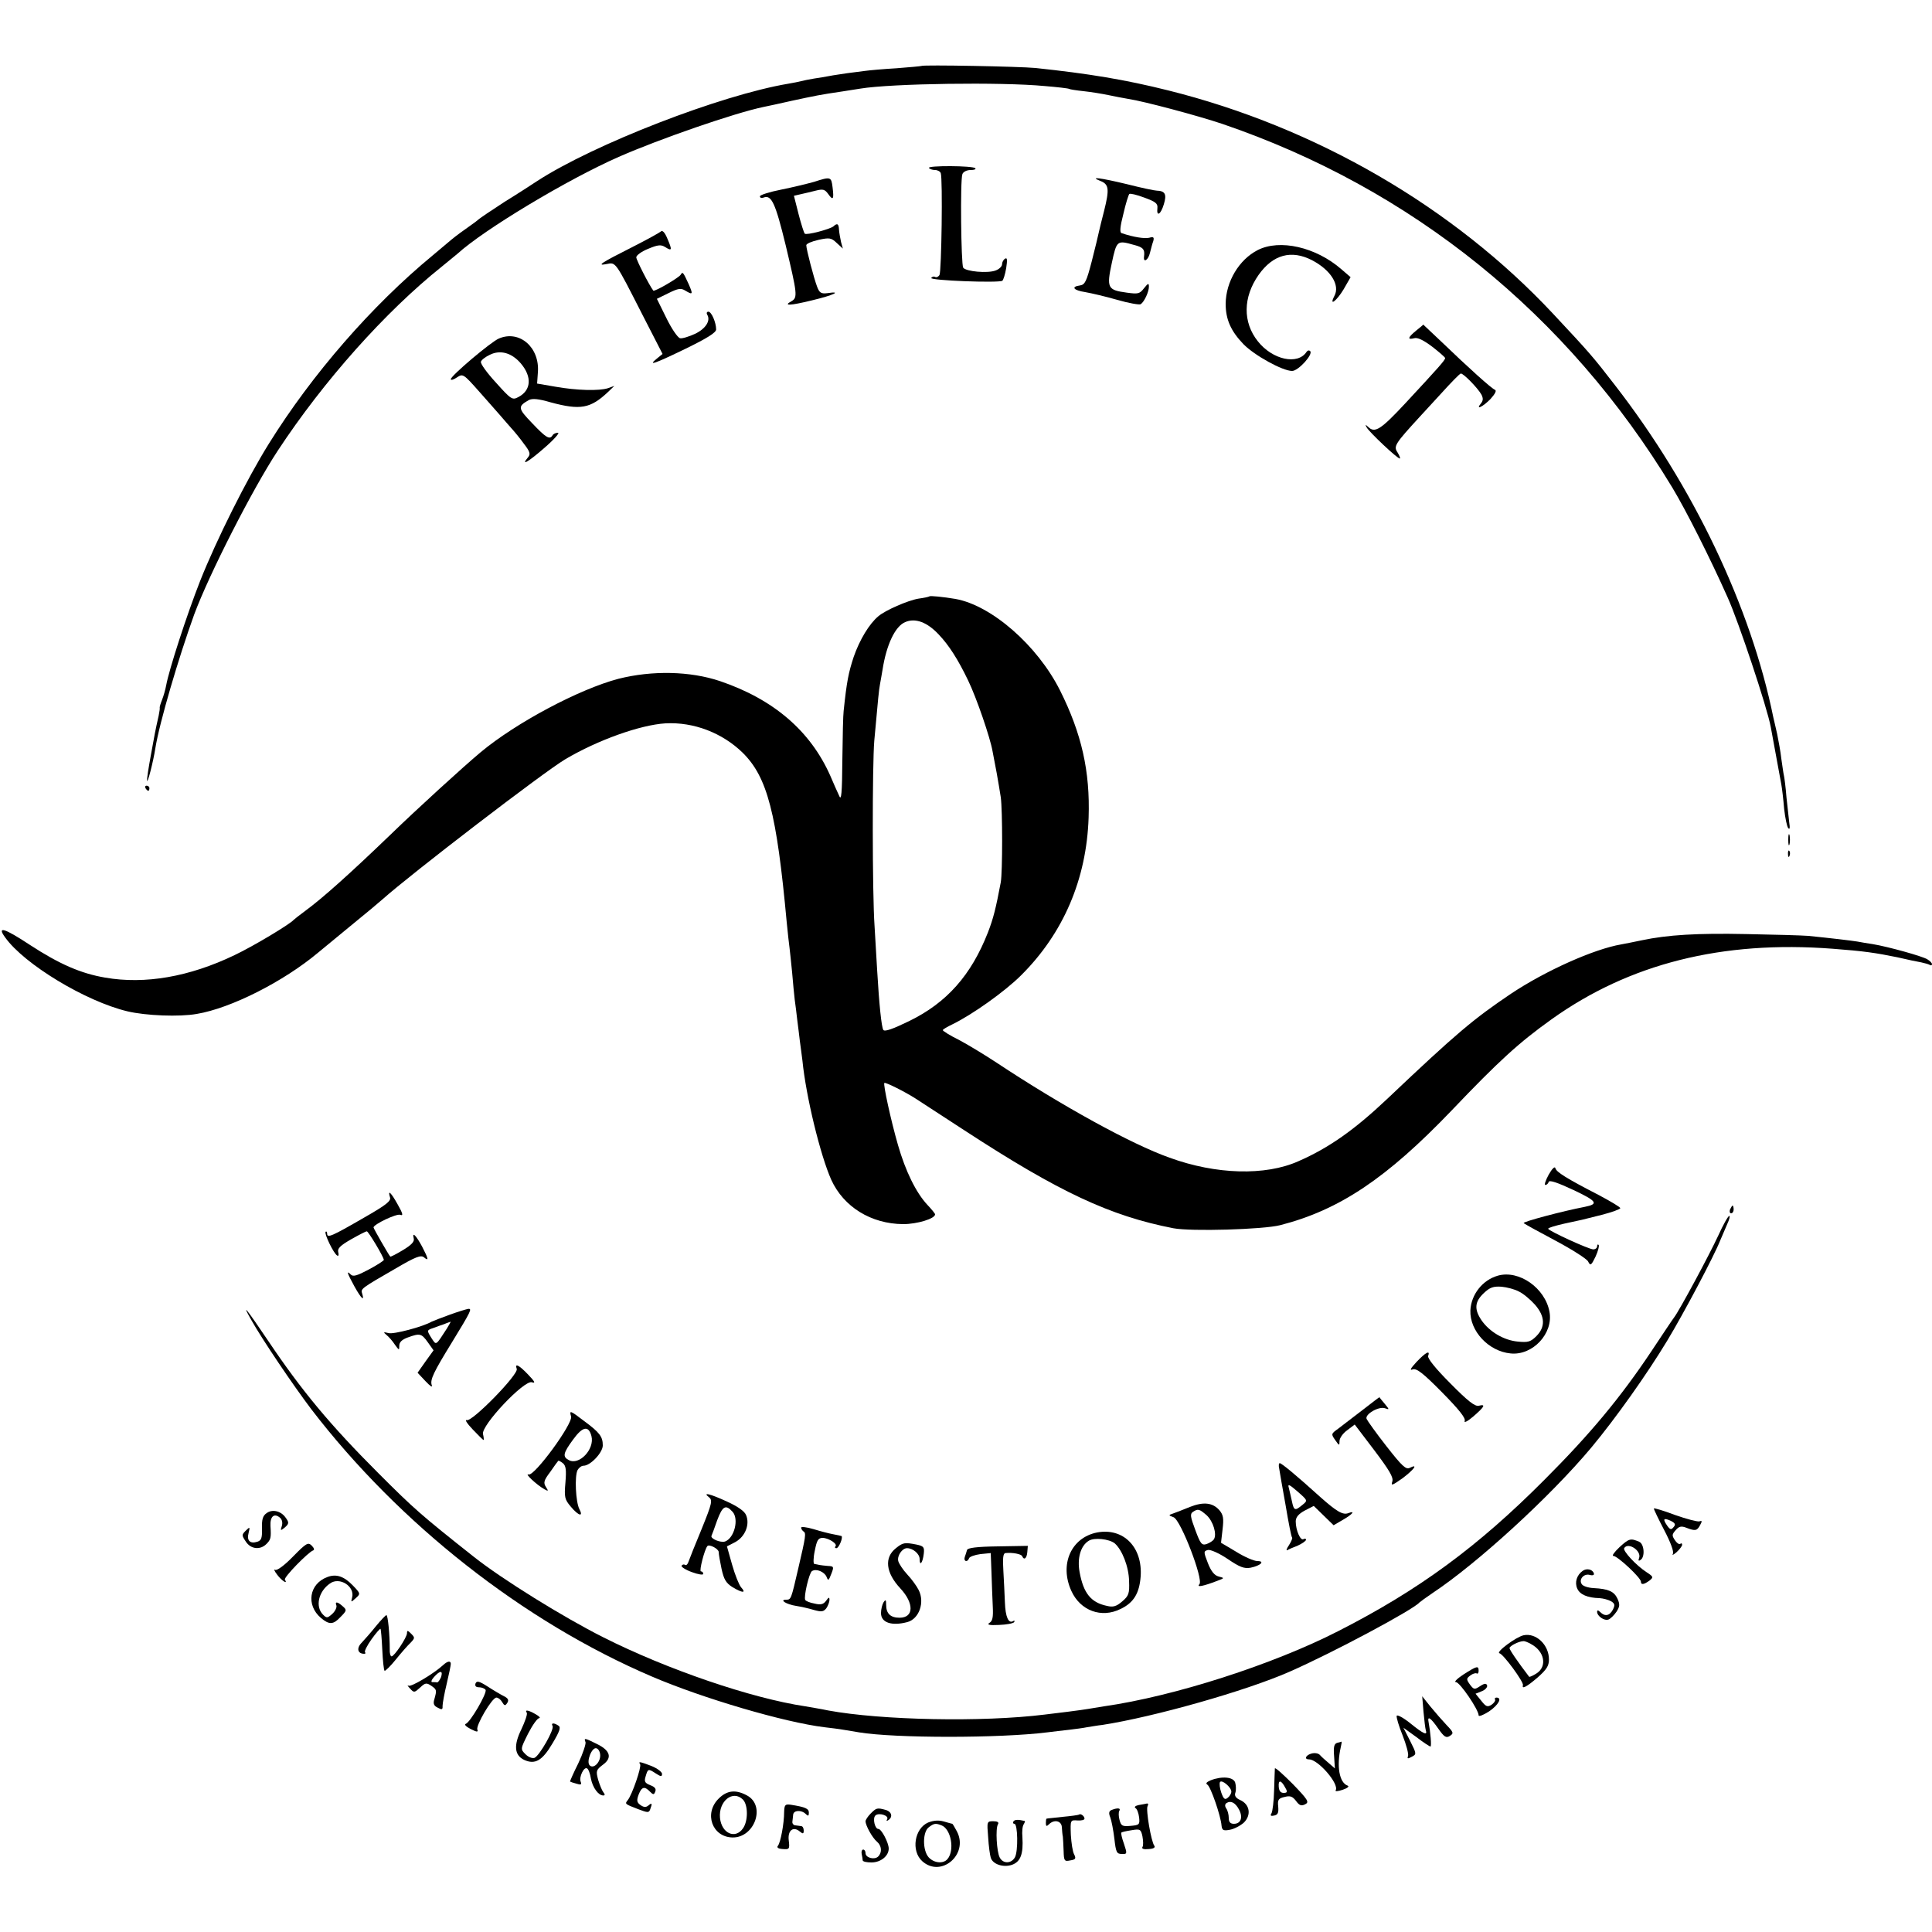 <?xml version="1.0" standalone="no"?>
<!DOCTYPE svg PUBLIC "-//W3C//DTD SVG 20010904//EN"
 "http://www.w3.org/TR/2001/REC-SVG-20010904/DTD/svg10.dtd">
<svg version="1.0" xmlns="http://www.w3.org/2000/svg"
 width="750pt" height="750pt" viewBox="0 0 750 750"
 preserveAspectRatio="xMidYMid meet">
<g transform="translate(0,750) scale(0.1,-0.1)"
fill="#000000" stroke="none">
<path d="M3577 7244 c-1 -1 -45 -5 -97 -9 -52 -3 -106 -8 -120 -10 -14 -2 -45
-6 -70 -9 -25 -4 -56 -8 -70 -11 -14 -3 -41 -7 -60 -10 -19 -3 -42 -8 -50 -10
-8 -2 -31 -7 -50 -10 -262 -44 -755 -235 -975 -378 -18 -12 -75 -49 -127 -81
-51 -33 -95 -63 -98 -66 -3 -3 -21 -17 -40 -30 -19 -13 -49 -35 -66 -49 -17
-14 -50 -42 -75 -63 -235 -194 -467 -460 -635 -730 -86 -138 -204 -374 -267
-533 -52 -132 -121 -345 -132 -406 -3 -16 -10 -41 -16 -56 -6 -15 -10 -29 -9
-31 1 -1 -1 -15 -4 -30 -13 -57 -17 -79 -31 -157 -8 -44 -15 -87 -14 -95 1
-16 24 73 32 125 16 100 90 351 151 520 58 156 226 486 324 635 178 271 418
540 637 715 27 22 55 45 61 50 102 93 424 287 626 376 157 69 451 171 563 194
11 2 61 13 110 24 89 19 106 23 195 36 25 4 56 9 70 11 122 20 547 26 715 10
49 -4 92 -9 95 -11 3 -2 28 -6 57 -9 28 -3 71 -10 95 -15 24 -5 59 -12 78 -15
60 -9 270 -65 365 -97 736 -251 1340 -739 1747 -1412 53 -88 146 -272 215
-427 42 -93 153 -426 167 -502 10 -54 36 -195 41 -223 3 -16 8 -59 11 -95 4
-36 11 -69 16 -75 6 -6 7 1 4 20 -2 17 -7 62 -11 100 -3 39 -8 77 -10 85 -2 8
-6 38 -10 65 -3 28 -11 70 -16 95 -6 25 -12 54 -15 65 -87 428 -310 897 -615
1290 -85 110 -96 123 -240 277 -388 415 -921 724 -1494 867 -168 42 -308 65
-515 87 -62 6 -437 13 -443 8z"/>
<path d="M3606 6848 c3 -4 13 -8 24 -8 10 0 20 -6 22 -12 8 -22 3 -382 -5
-396 -5 -7 -12 -10 -17 -7 -5 3 -11 1 -15 -4 -6 -10 260 -20 276 -11 4 3 11
25 15 49 5 32 4 42 -4 37 -7 -4 -12 -14 -12 -22 0 -8 -11 -19 -25 -24 -31 -12
-116 -4 -126 11 -8 14 -12 340 -3 363 3 9 17 16 32 16 14 0 22 3 18 7 -9 10
-186 11 -180 1z"/>
<path d="M3160 6794 c-25 -7 -82 -21 -127 -30 -46 -9 -83 -21 -83 -26 0 -6 6
-8 14 -5 31 12 46 -21 86 -185 45 -189 47 -203 23 -217 -35 -19 -7 -18 79 3
84 20 119 37 60 28 -24 -3 -31 1 -40 25 -12 31 -42 145 -42 161 0 6 21 15 48
21 42 9 49 8 70 -12 l24 -22 -7 25 c-3 14 -7 35 -8 48 -1 24 -7 27 -22 13 -14
-11 -104 -35 -111 -28 -3 3 -14 37 -24 76 l-18 71 26 6 c15 3 42 10 59 14 28
7 35 5 48 -13 19 -27 23 -21 17 26 -5 41 -7 42 -72 21z"/>
<path d="M4273 6797 c32 -13 34 -32 13 -116 -8 -31 -17 -67 -20 -81 -3 -14
-15 -65 -28 -115 -20 -77 -26 -90 -45 -93 -37 -5 -26 -19 20 -26 23 -4 79 -17
124 -30 45 -13 86 -20 91 -17 14 9 32 48 32 68 0 15 -3 14 -19 -6 -17 -22 -23
-23 -67 -17 -74 10 -79 18 -58 115 19 88 20 89 87 70 35 -9 42 -17 38 -46 -3
-25 17 -12 23 15 4 15 9 36 13 46 4 15 1 18 -16 13 -18 -4 -60 2 -107 18 -8 2
-6 25 7 75 9 40 20 74 23 77 3 3 29 -3 58 -14 44 -16 53 -23 51 -41 -4 -35 13
-25 25 15 12 39 5 52 -28 53 -8 0 -60 11 -115 25 -104 25 -150 31 -102 12z"/>
<path d="M2565 6601 c-6 -5 -55 -32 -110 -60 -123 -62 -141 -74 -100 -66 36 7
32 13 138 -195 l79 -154 -22 -18 c-37 -30 -11 -21 113 39 82 40 117 62 117 74
0 27 -18 69 -30 69 -6 0 -8 -5 -5 -11 15 -23 -5 -55 -47 -75 -24 -11 -50 -19
-58 -17 -9 2 -33 37 -53 78 l-37 75 45 22 c38 19 49 20 65 10 30 -18 31 -15
13 26 -22 48 -23 48 -31 35 -8 -12 -102 -67 -106 -61 -16 21 -66 119 -66 129
0 8 21 23 46 33 38 16 50 17 66 7 27 -17 28 -12 9 32 -10 25 -20 35 -26 28z"/>
<path d="M4882 6529 c-72 -37 -123 -122 -124 -208 0 -61 20 -106 69 -157 43
-44 152 -104 189 -104 24 0 83 65 70 77 -4 4 -10 3 -14 -3 -34 -52 -132 -31
-189 41 -59 74 -58 171 3 258 56 79 127 98 207 57 73 -38 110 -97 87 -139 -22
-43 9 -19 36 26 l27 47 -36 31 c-99 86 -239 118 -325 74z"/>
<path d="M5498 6217 c-33 -27 -36 -37 -8 -30 13 4 37 -8 70 -33 27 -21 50 -41
50 -44 0 -8 -24 -35 -154 -175 -96 -103 -119 -118 -145 -92 -11 10 -12 9 -5
-3 11 -19 118 -120 128 -120 3 0 -1 11 -9 24 -16 24 -10 33 90 142 6 6 41 45
80 87 38 42 72 77 76 77 11 0 67 -58 80 -82 7 -14 7 -23 -2 -34 -23 -28 8 -13
37 17 18 20 25 33 17 36 -13 5 -100 83 -207 186 -39 37 -71 67 -71 67 0 -1
-12 -11 -27 -23z"/>
<path d="M1937 6186 c-30 -12 -187 -145 -187 -158 0 -5 11 -2 24 7 23 15 25
14 87 -56 35 -40 72 -81 82 -93 10 -12 28 -32 40 -46 13 -14 36 -42 51 -63 24
-31 26 -40 16 -52 -30 -36 0 -19 63 36 37 32 61 59 53 59 -8 0 -18 -4 -21 -10
-11 -18 -25 -10 -79 47 -56 58 -57 65 -13 90 14 7 37 5 85 -9 115 -31 154 -24
222 40 l25 24 -25 -9 c-34 -11 -121 -9 -205 6 l-70 12 3 43 c8 97 -71 166
-151 132z m85 -97 c44 -52 40 -104 -9 -130 -24 -13 -28 -11 -88 56 -35 38 -61
74 -58 81 2 7 18 19 35 27 41 20 85 7 120 -34z"/>
<path d="M3608 5185 c-2 -2 -21 -6 -43 -9 -41 -7 -128 -45 -155 -68 -36 -30
-73 -92 -96 -158 -20 -61 -27 -95 -39 -210 -2 -14 -4 -99 -5 -190 -1 -130 -4
-160 -12 -140 -7 14 -22 49 -35 79 -77 173 -219 296 -428 367 -116 39 -263 42
-394 9 -152 -40 -397 -170 -535 -285 -67 -56 -248 -221 -350 -320 -158 -152
-263 -246 -331 -296 -22 -16 -42 -32 -45 -35 -15 -17 -156 -102 -230 -137
-175 -84 -347 -114 -502 -87 -94 16 -177 52 -292 127 -100 66 -129 74 -96 29
74 -104 312 -248 475 -287 72 -17 201 -22 269 -10 132 22 336 125 471 238 11
9 67 55 125 103 58 47 114 94 125 104 111 99 627 495 710 544 127 75 291 133
388 139 110 6 221 -37 300 -114 96 -95 132 -234 171 -658 4 -41 9 -86 11 -100
2 -14 6 -57 10 -95 3 -39 8 -86 10 -105 3 -19 7 -55 10 -80 3 -25 8 -61 10
-81 3 -20 7 -54 10 -76 14 -141 70 -369 112 -463 48 -105 154 -171 279 -172
54 0 124 21 124 38 0 3 -13 19 -30 37 -44 47 -85 131 -114 232 -28 97 -58 236
-53 241 4 4 80 -34 122 -61 17 -11 101 -66 189 -123 368 -240 565 -332 811
-380 68 -13 349 -5 415 12 230 59 413 182 665 445 184 193 262 264 388 354
302 216 662 307 1092 274 120 -9 167 -16 250 -33 39 -9 81 -18 94 -20 14 -3
28 -7 33 -10 4 -3 8 -1 8 3 0 5 -8 13 -18 19 -19 12 -152 49 -212 59 -19 3
-46 7 -60 10 -25 4 -101 13 -190 22 -25 2 -133 5 -240 7 -192 4 -306 -3 -406
-24 -28 -6 -64 -13 -80 -16 -106 -18 -294 -102 -429 -192 -145 -98 -209 -151
-480 -408 -127 -120 -226 -190 -345 -242 -128 -57 -319 -52 -500 14 -147 52
-418 201 -670 368 -47 31 -113 71 -147 89 -35 17 -63 35 -63 38 0 3 17 13 38
23 76 37 203 127 266 190 164 163 254 373 262 612 6 180 -27 326 -111 494 -88
175 -266 330 -406 355 -47 8 -98 13 -101 10z m36 -148 c40 -42 75 -97 114
-178 33 -68 86 -223 95 -275 3 -16 10 -54 16 -84 5 -30 13 -73 16 -95 7 -51 7
-290 0 -330 -19 -101 -29 -141 -50 -195 -65 -166 -160 -273 -306 -344 -64 -31
-95 -42 -100 -34 -7 11 -16 96 -24 233 -2 39 -7 115 -10 170 -9 127 -9 628 -1
720 15 167 18 197 22 218 2 12 7 38 10 57 15 97 49 169 88 185 39 17 85 0 130
-48z"/>
<path d="M565 4440 c3 -5 8 -10 11 -10 2 0 4 5 4 10 0 6 -5 10 -11 10 -5 0 -7
-4 -4 -10z"/>
<path d="M6942 4240 c0 -19 2 -27 5 -17 2 9 2 25 0 35 -3 9 -5 1 -5 -18z"/>
<path d="M6941 4184 c0 -11 3 -14 6 -6 3 7 2 16 -1 19 -3 4 -6 -2 -5 -13z"/>
<path d="M6012 2940 c-12 -22 -18 -40 -13 -40 5 0 11 5 13 12 3 8 35 -3 97
-32 91 -43 98 -54 43 -65 -84 -16 -242 -58 -237 -63 4 -4 59 -34 123 -68 64
-34 122 -71 127 -81 9 -18 12 -16 29 19 10 22 15 42 12 45 -3 4 -6 1 -6 -5 0
-7 -7 -12 -15 -12 -17 0 -174 72 -175 80 0 4 28 12 63 20 75 16 58 12 145 34
39 10 72 22 72 26 0 4 -37 26 -82 50 -128 66 -166 90 -170 105 -2 9 -13 -2
-26 -25z"/>
<path d="M1514 2852 c5 -14 -15 -30 -101 -79 -126 -73 -143 -80 -143 -62 0 7
-3 10 -6 7 -6 -7 31 -84 45 -92 5 -3 7 2 4 13 -4 14 8 26 50 50 30 17 57 31
61 31 6 0 66 -100 66 -111 0 -3 -26 -20 -58 -37 -45 -24 -61 -29 -70 -20 -19
19 -14 5 14 -46 26 -47 40 -60 30 -28 -6 19 -7 19 132 99 75 44 96 52 108 42
19 -16 18 -7 -7 41 -23 43 -40 61 -33 33 4 -13 -9 -26 -42 -46 -25 -15 -48
-27 -49 -25 -6 6 -65 109 -65 113 0 12 90 55 104 49 12 -5 10 5 -10 40 -26 47
-40 60 -30 28z"/>
<path d="M6716 2805 c-3 -8 -1 -15 4 -15 6 0 10 7 10 15 0 8 -2 15 -4 15 -2 0
-6 -7 -10 -15z"/>
<path d="M6670 2703 c-33 -72 -152 -293 -171 -317 -5 -6 -44 -65 -88 -131
-120 -180 -238 -322 -416 -500 -258 -259 -486 -427 -800 -587 -252 -129 -636
-253 -910 -292 -23 -4 -50 -8 -61 -10 -11 -2 -47 -7 -79 -11 -33 -4 -73 -9
-90 -11 -242 -30 -633 -22 -840 16 -27 6 -67 12 -88 16 -209 31 -537 143 -785
268 -155 78 -392 225 -502 312 -206 163 -233 187 -370 324 -188 188 -298 320
-429 515 -85 126 -106 152 -65 80 44 -78 161 -251 232 -345 342 -446 824 -825
1322 -1038 198 -85 515 -178 670 -197 25 -3 59 -7 75 -10 17 -3 44 -7 60 -10
141 -23 545 -23 730 0 22 3 60 7 85 10 25 3 56 7 70 10 14 2 41 7 60 9 200 31
557 132 725 206 169 74 481 241 505 269 3 3 25 19 50 36 175 116 457 374 617
565 95 114 217 286 296 417 64 106 182 329 205 388 7 17 19 45 27 63 8 17 12
32 8 32 -5 -1 -24 -35 -43 -77z"/>
<path d="M5815 2548 c-60 -17 -104 -73 -107 -135 -3 -80 71 -159 156 -167 86
-9 167 78 151 162 -17 92 -118 163 -200 140z m82 -62 c17 -8 44 -31 62 -51 39
-45 41 -86 5 -122 -22 -22 -32 -25 -72 -21 -54 5 -110 38 -141 83 -29 43 -26
72 9 105 24 23 38 27 69 25 21 -2 52 -10 68 -19z"/>
<path d="M1745 2396 c-33 -12 -64 -24 -70 -27 -32 -19 -148 -50 -167 -44 -20
5 -21 4 -8 -7 9 -7 24 -24 33 -38 16 -22 17 -23 17 -4 0 14 11 24 33 32 47 17
53 16 78 -19 l22 -31 -31 -43 -31 -44 31 -33 c18 -19 28 -26 24 -15 -7 21 7
50 79 167 74 121 78 130 63 129 -7 -1 -40 -11 -73 -23z m-10 -53 c-44 -68 -41
-66 -59 -39 -20 32 -20 32 7 41 12 5 31 11 42 15 11 5 22 8 24 9 2 1 -5 -11
-14 -26z"/>
<path d="M5499 2213 c-23 -25 -28 -34 -15 -29 15 5 39 -13 114 -89 67 -68 92
-100 88 -111 -4 -9 11 -2 33 17 44 38 50 49 22 42 -15 -4 -43 18 -111 87 -57
57 -89 97 -86 106 9 24 -9 15 -45 -23z"/>
<path d="M2006 2186 c8 -21 -173 -206 -194 -199 -9 3 1 -13 23 -36 21 -22 40
-41 42 -41 2 0 1 10 -2 23 -8 33 161 212 190 201 15 -5 11 3 -14 29 -36 38
-54 47 -45 23z"/>
<path d="M5289 2026 c-36 -28 -79 -60 -94 -72 -28 -20 -28 -21 -12 -44 16 -23
17 -23 17 -4 0 11 13 30 30 42 l29 22 76 -100 c58 -77 75 -105 70 -121 -6 -18
-1 -16 39 12 45 34 63 58 29 41 -15 -8 -30 6 -91 84 -40 51 -74 99 -77 106 -7
18 48 50 72 41 17 -6 17 -5 -2 18 -11 13 -20 24 -20 25 0 1 -30 -22 -66 -50z"/>
<path d="M2217 2001 c7 -28 -142 -232 -165 -225 -18 6 31 -40 61 -57 16 -9 17
-8 6 9 -10 16 -8 25 17 58 15 22 29 41 31 43 1 2 9 -2 18 -9 12 -10 14 -26 10
-75 -5 -57 -3 -66 21 -94 30 -36 50 -41 33 -9 -14 27 -19 127 -7 151 5 9 15
17 23 17 27 0 75 51 75 79 0 34 -12 50 -73 95 -55 42 -57 42 -50 17z m79 -76
c13 -51 -48 -115 -88 -93 -25 13 -22 27 17 80 37 51 60 55 71 13z"/>
<path d="M4966 1798 c2 -13 13 -77 25 -143 11 -66 22 -122 25 -124 2 -2 -3
-15 -12 -29 -9 -13 -12 -22 -7 -20 4 3 23 11 41 18 17 8 32 18 32 23 0 4 -5 5
-10 2 -12 -7 -30 35 -30 69 0 16 11 29 35 42 l35 18 38 -37 39 -38 36 21 c38
22 50 37 21 26 -21 -8 -45 6 -108 62 -94 85 -151 132 -158 132 -4 0 -5 -10 -2
-22z m90 -140 c-29 -24 -33 -23 -41 15 -4 17 -9 41 -12 52 -5 16 3 12 34 -15
40 -35 40 -35 19 -52z"/>
<path d="M2752 1688 c15 -12 12 -24 -28 -123 -25 -60 -48 -118 -51 -127 -3
-10 -9 -16 -13 -13 -5 3 -11 2 -14 -3 -3 -4 15 -16 40 -25 24 -9 44 -12 44 -7
0 6 -4 10 -9 10 -8 0 14 85 25 98 7 9 44 -11 44 -23 0 -8 5 -37 11 -65 9 -41
17 -55 42 -71 40 -24 55 -24 34 -1 -8 9 -24 49 -35 88 l-20 71 33 17 c38 21
57 69 41 105 -6 15 -34 34 -74 52 -67 31 -96 37 -70 17z m92 -57 c25 -28 7
-101 -29 -115 -18 -6 -58 11 -53 22 2 4 12 31 22 60 21 56 33 63 60 33z"/>
<path d="M4619 1650 c-24 -10 -53 -21 -64 -25 -20 -7 -20 -7 1 -15 28 -11 117
-243 100 -260 -12 -13 14 -8 69 13 29 11 29 11 6 17 -16 4 -29 19 -42 52 -17
44 -17 46 0 51 10 2 43 -12 77 -35 47 -32 64 -38 88 -34 40 8 58 26 27 26 -13
0 -50 16 -82 36 l-59 35 6 52 c5 42 3 56 -12 74 -26 30 -62 34 -115 13z m65
-32 c26 -24 41 -75 28 -94 -4 -6 -17 -14 -28 -18 -19 -6 -24 1 -44 55 -19 51
-21 62 -9 70 20 13 25 11 53 -13z"/>
<path d="M6420 1644 c0 -3 18 -41 41 -85 24 -46 38 -83 33 -91 -4 -7 2 -4 14
6 12 11 22 24 22 29 0 6 -3 7 -7 4 -3 -4 -13 2 -21 14 -12 18 -12 22 3 39 13
15 22 17 42 9 34 -13 41 -12 53 11 8 15 8 18 -3 14 -7 -2 -50 9 -95 25 -45 17
-82 28 -82 25z m77 -72 c-9 -11 -13 -11 -24 4 -19 27 -16 33 11 21 19 -9 22
-15 13 -25z"/>
<path d="M1035 1626 c-15 -10 -19 -25 -18 -59 1 -37 -2 -47 -18 -52 -28 -9
-42 4 -34 34 6 24 5 25 -11 9 -16 -16 -16 -18 0 -42 19 -30 56 -34 80 -10 17
17 19 23 16 70 -2 37 14 51 36 33 9 -7 12 -20 8 -33 -6 -18 -5 -19 10 -7 19
16 19 21 3 42 -18 24 -51 31 -72 15z"/>
<path d="M3110 1570 c0 -5 4 -11 9 -15 11 -6 9 -19 -20 -143 -28 -121 -28
-122 -47 -122 -28 0 0 -18 38 -24 19 -3 51 -10 70 -16 29 -8 37 -7 48 7 6 9
12 24 12 32 0 12 -3 11 -13 -3 -10 -14 -21 -17 -45 -11 -18 3 -34 10 -36 14
-7 11 15 105 26 112 17 11 49 -3 57 -23 6 -16 8 -14 18 12 11 28 10 30 -13 31
-13 1 -28 3 -34 4 -5 1 -14 3 -19 4 -4 0 -4 24 2 51 8 41 13 50 31 50 24 -1
59 -24 49 -33 -3 -4 -2 -7 4 -7 9 0 26 40 20 47 -2 1 -16 4 -32 7 -17 3 -51
12 -77 20 -27 8 -48 10 -48 6z"/>
<path d="M4259 1551 c-101 -20 -147 -124 -100 -227 35 -77 117 -107 191 -70
51 24 73 61 78 126 8 114 -67 190 -169 171z m68 -42 c29 -25 55 -91 56 -146 2
-49 -1 -58 -27 -80 -22 -19 -35 -23 -59 -17 -62 13 -91 49 -106 131 -10 54 4
103 36 122 21 13 78 7 100 -10z"/>
<path d="M6287 1494 c-20 -19 -31 -34 -24 -34 16 0 107 -85 107 -100 0 -13 11
-12 33 4 16 13 16 15 -10 32 -42 27 -94 84 -88 94 15 25 68 -10 58 -38 -4 -10
-2 -13 5 -8 19 11 15 63 -5 71 -33 14 -39 13 -76 -21z"/>
<path d="M1137 1457 c-34 -35 -62 -55 -69 -51 -6 4 -3 -5 8 -19 17 -23 43 -40
30 -19 -5 9 90 106 109 113 7 2 4 10 -5 19 -14 14 -21 10 -73 -43z"/>
<path d="M3478 1490 c-46 -36 -40 -95 17 -156 54 -58 53 -114 -3 -114 -35 0
-52 16 -52 50 0 20 -2 22 -10 10 -5 -8 -10 -27 -10 -42 0 -37 41 -51 102 -35
46 12 69 77 44 125 -8 16 -28 43 -44 60 -16 17 -32 41 -35 52 -5 20 15 50 34
50 23 0 49 -22 49 -42 0 -30 12 -15 16 20 3 26 0 30 -28 36 -46 9 -53 8 -80
-14z"/>
<path d="M3754 1483 c-2 -7 -6 -20 -9 -28 -5 -17 11 -21 17 -4 2 6 22 13 44
16 l40 4 3 -78 c1 -43 4 -102 5 -131 2 -40 -1 -55 -13 -62 -11 -7 -1 -10 37
-8 29 1 56 6 59 11 3 6 1 7 -4 4 -18 -11 -30 16 -32 73 -1 30 -4 85 -6 123 -3
48 -1 67 8 68 28 3 62 -4 65 -12 7 -17 18 -9 20 16 l2 24 -116 -2 c-83 -1
-118 -6 -120 -14z"/>
<path d="M6144 1402 c-23 -16 -32 -45 -21 -69 10 -23 40 -36 87 -37 14 -1 33
-6 44 -12 15 -9 16 -15 7 -33 -13 -24 -31 -27 -49 -9 -8 8 -12 8 -12 1 0 -17
28 -36 44 -30 8 3 22 17 31 30 13 20 14 29 4 51 -13 28 -35 38 -92 41 -22 1
-43 8 -47 16 -12 18 9 42 32 35 12 -3 18 0 15 7 -5 15 -28 20 -43 9z"/>
<path d="M1271 1378 c-71 -26 -84 -109 -25 -159 32 -27 48 -26 75 3 25 25 26
28 10 42 -21 19 -32 20 -25 3 2 -7 -5 -22 -16 -32 -19 -17 -22 -17 -36 -3 -31
31 -18 90 27 121 37 27 97 -11 86 -54 -5 -20 -5 -20 14 -3 19 17 19 18 -12 50
-34 35 -64 45 -98 32z"/>
<path d="M1460 1188 c-19 -24 -45 -53 -56 -65 -21 -21 -16 -43 10 -43 5 0 6 3
3 6 -3 4 8 26 25 50 17 24 33 42 35 41 2 -2 5 -39 7 -81 2 -43 6 -80 9 -82 2
-2 22 17 43 43 21 26 47 56 58 66 17 18 17 20 2 35 -13 13 -16 14 -16 2 0 -16
-49 -90 -60 -90 -4 0 -8 12 -7 28 0 56 -7 132 -13 132 -3 0 -21 -19 -40 -42z"/>
<path d="M5915 1152 c-29 -6 -110 -66 -94 -70 15 -3 95 -112 91 -124 -5 -17
15 -6 57 30 35 31 44 45 44 70 0 57 -50 104 -98 94z m28 -34 c53 -28 64 -87
22 -114 -14 -9 -27 -15 -29 -13 -42 55 -76 104 -76 111 0 8 34 26 53 27 5 1
18 -4 30 -11z"/>
<path d="M1720 1036 c-36 -33 -123 -85 -134 -80 -6 4 -4 -1 6 -11 15 -17 17
-16 39 4 20 19 25 19 43 7 22 -15 22 -17 12 -53 -5 -16 -2 -25 13 -32 16 -9
20 -8 19 6 0 10 7 49 16 86 9 38 16 72 16 78 0 13 -13 11 -30 -5z m-8 -47 c-5
-11 -11 -20 -15 -20 -4 1 -12 1 -19 1 -6 0 -3 9 7 20 23 26 36 26 27 -1z"/>
<path d="M5680 999 c-24 -16 -37 -29 -28 -29 15 0 88 -107 88 -129 0 -6 18 1
40 15 37 25 53 54 29 54 -5 0 -8 -4 -5 -8 2 -4 -4 -13 -14 -20 -16 -10 -22 -7
-40 16 l-22 27 25 10 c13 5 22 16 20 22 -3 9 -10 9 -28 -3 -21 -14 -24 -13
-39 7 -14 20 -14 23 2 35 9 7 20 10 24 8 5 -3 8 2 8 10 0 21 -7 19 -60 -15z"/>
<path d="M1846 965 c-3 -10 1 -15 14 -15 10 0 22 -5 25 -10 7 -12 -60 -127
-77 -132 -7 -3 2 -11 19 -20 24 -12 30 -13 26 -2 -6 16 57 124 74 124 7 0 17
-8 22 -17 9 -15 12 -16 20 -4 7 11 4 18 -12 26 -12 6 -41 23 -64 38 -33 21
-42 23 -47 12z"/>
<path d="M5526 855 c3 -33 7 -66 9 -72 7 -21 -8 -15 -60 27 -27 22 -52 35 -53
29 -2 -5 8 -39 23 -76 14 -36 24 -72 21 -80 -4 -11 -1 -11 14 -3 20 10 19 12
-6 62 l-26 51 50 -36 c27 -21 52 -37 55 -37 5 0 0 56 -7 93 -6 28 7 20 37 -23
23 -33 31 -38 45 -29 16 10 15 14 -13 43 -16 17 -44 49 -62 71 l-32 40 5 -60z"/>
<path d="M2045 851 c3 -6 -7 -34 -21 -64 -31 -63 -27 -101 11 -119 42 -19 70
-3 109 63 29 48 34 64 24 70 -18 12 -30 11 -23 -1 8 -13 -51 -116 -70 -124 -9
-3 -24 3 -35 14 -20 20 -20 20 10 80 17 33 36 60 43 60 6 1 1 7 -13 15 -29 17
-44 19 -35 6z"/>
<path d="M2273 737 c2 -7 -10 -44 -28 -82 -19 -38 -33 -70 -32 -71 1 -1 12 -5
24 -8 18 -6 22 -4 17 8 -7 17 13 59 25 51 5 -2 12 -20 15 -40 7 -35 29 -65 48
-65 7 0 7 4 0 13 -5 6 -14 28 -20 48 -9 34 -8 38 18 58 38 27 29 56 -23 81
-48 24 -51 24 -44 7z m57 -52 c0 -27 -26 -53 -41 -38 -14 14 9 73 27 66 8 -3
14 -15 14 -28z"/>
<path d="M5190 734 c-11 -4 -14 -16 -11 -52 l3 -47 -23 20 c-13 11 -29 25 -35
32 -6 7 -20 9 -32 6 -23 -6 -31 -23 -10 -23 35 0 118 -96 103 -120 -3 -5 9 -4
27 2 18 6 27 13 20 16 -33 11 -44 76 -27 150 3 12 4 21 3 21 -2 -1 -10 -3 -18
-5z"/>
<path d="M2485 651 c6 -10 -31 -118 -48 -139 -12 -15 -12 -15 40 -35 37 -14
42 -15 47 -1 9 24 7 27 -7 15 -10 -8 -18 -7 -31 2 -14 10 -15 18 -7 40 12 31
23 34 44 12 13 -13 16 -13 21 1 4 10 -3 18 -20 24 -20 8 -24 14 -18 33 9 31
10 32 39 13 20 -13 25 -14 25 -2 0 7 -18 21 -40 30 -47 18 -53 19 -45 7z"/>
<path d="M4949 635 c0 -6 -2 -44 -3 -86 -1 -41 -6 -81 -10 -88 -6 -9 -3 -12
10 -9 15 3 18 11 16 35 -3 26 1 32 24 37 22 6 31 3 45 -15 13 -18 21 -21 36
-13 16 8 11 17 -49 79 -38 38 -68 65 -69 60z m41 -76 c9 -15 7 -19 -7 -19 -12
0 -18 8 -19 25 -2 27 10 25 26 -6z"/>
<path d="M4700 589 c-16 -7 -21 -12 -13 -17 13 -8 52 -121 55 -159 2 -18 7
-21 33 -16 16 3 41 16 54 28 29 29 23 70 -14 87 -18 8 -24 17 -19 30 3 10 2
27 -1 38 -7 22 -51 26 -95 9z m80 -44 c0 -7 -6 -18 -14 -24 -11 -9 -16 -5 -25
20 -6 17 -8 36 -5 41 7 11 44 -20 44 -37z m30 -70 c16 -30 7 -55 -20 -55 -14
0 -20 7 -20 23 0 12 -4 29 -10 37 -6 9 -5 17 2 21 16 10 34 1 48 -26z"/>
<path d="M2790 518 c-58 -57 -26 -149 53 -151 86 -2 131 123 57 163 -44 24
-78 20 -110 -12z m94 -4 c20 -20 21 -83 0 -112 -30 -43 -83 -19 -89 41 -6 65
50 110 89 71z"/>
<path d="M3044 466 c0 -45 -14 -119 -24 -131 -6 -7 1 -12 19 -13 25 -2 27 0
23 33 -5 39 17 57 43 35 12 -10 15 -9 15 4 0 9 -4 17 -10 17 -5 1 -16 2 -22 3
-7 0 -13 7 -12 14 1 6 2 19 3 27 1 18 32 20 49 3 9 -9 12 -8 12 5 0 16 -13 22
-70 31 -22 3 -25 0 -26 -28z"/>
<path d="M4421 493 c-14 -3 -19 -8 -13 -12 6 -3 12 -20 14 -36 3 -28 1 -30
-33 -33 -32 -3 -37 0 -43 23 -4 14 -4 30 -1 35 7 11 -6 13 -29 4 -11 -4 -13
-12 -6 -29 5 -13 12 -50 16 -83 6 -53 9 -59 29 -59 21 -1 21 1 8 40 -8 22 -12
41 -10 43 2 2 19 6 39 9 34 6 37 4 43 -24 3 -17 4 -35 0 -41 -4 -7 5 -10 24
-8 19 1 27 6 22 13 -12 15 -34 142 -26 154 3 6 3 10 -2 10 -4 -1 -19 -4 -32
-6z"/>
<path d="M3380 460 c-11 -11 -20 -25 -20 -30 0 -17 27 -65 44 -79 19 -16 21
-42 5 -58 -14 -14 -49 -5 -49 13 0 8 -4 14 -9 14 -5 0 -8 -8 -6 -17 2 -10 4
-21 4 -25 1 -5 16 -8 34 -8 36 0 67 25 67 54 0 22 -28 76 -40 76 -14 0 -23 41
-12 52 13 13 54 0 46 -14 -4 -7 -2 -8 4 -4 19 12 14 33 -10 40 -33 9 -36 8
-58 -14z"/>
<path d="M4189 456 c-2 -2 -31 -6 -64 -9 -33 -4 -61 -6 -62 -7 -2 0 -3 -8 -3
-17 0 -13 3 -14 12 -5 20 20 48 14 50 -10 1 -13 2 -30 4 -38 1 -8 2 -34 3 -56
1 -38 3 -41 26 -36 20 3 23 7 15 23 -6 10 -11 44 -13 76 -2 58 -2 58 26 56 15
-1 27 2 27 7 0 10 -15 21 -21 16z"/>
<path d="M3603 425 c-53 -23 -67 -110 -23 -150 73 -66 181 26 135 115 -9 17
-17 30 -18 30 -1 0 -16 4 -33 9 -21 6 -40 4 -61 -4z m52 -11 c37 -14 52 -97
23 -131 -16 -19 -52 -16 -73 7 -24 27 -24 99 1 117 20 15 26 16 49 7z"/>
<path d="M3934 429 c-3 -5 -1 -9 4 -9 13 0 15 -106 2 -130 -14 -25 -46 -26
-59 -1 -12 22 -17 113 -7 129 5 8 -2 12 -18 12 -25 0 -25 -1 -20 -62 2 -35 7
-70 10 -79 7 -26 49 -40 83 -28 33 12 44 42 40 107 -2 21 0 43 5 50 4 7 6 12
4 13 -25 6 -39 6 -44 -2z"/>
</g>
</svg>
